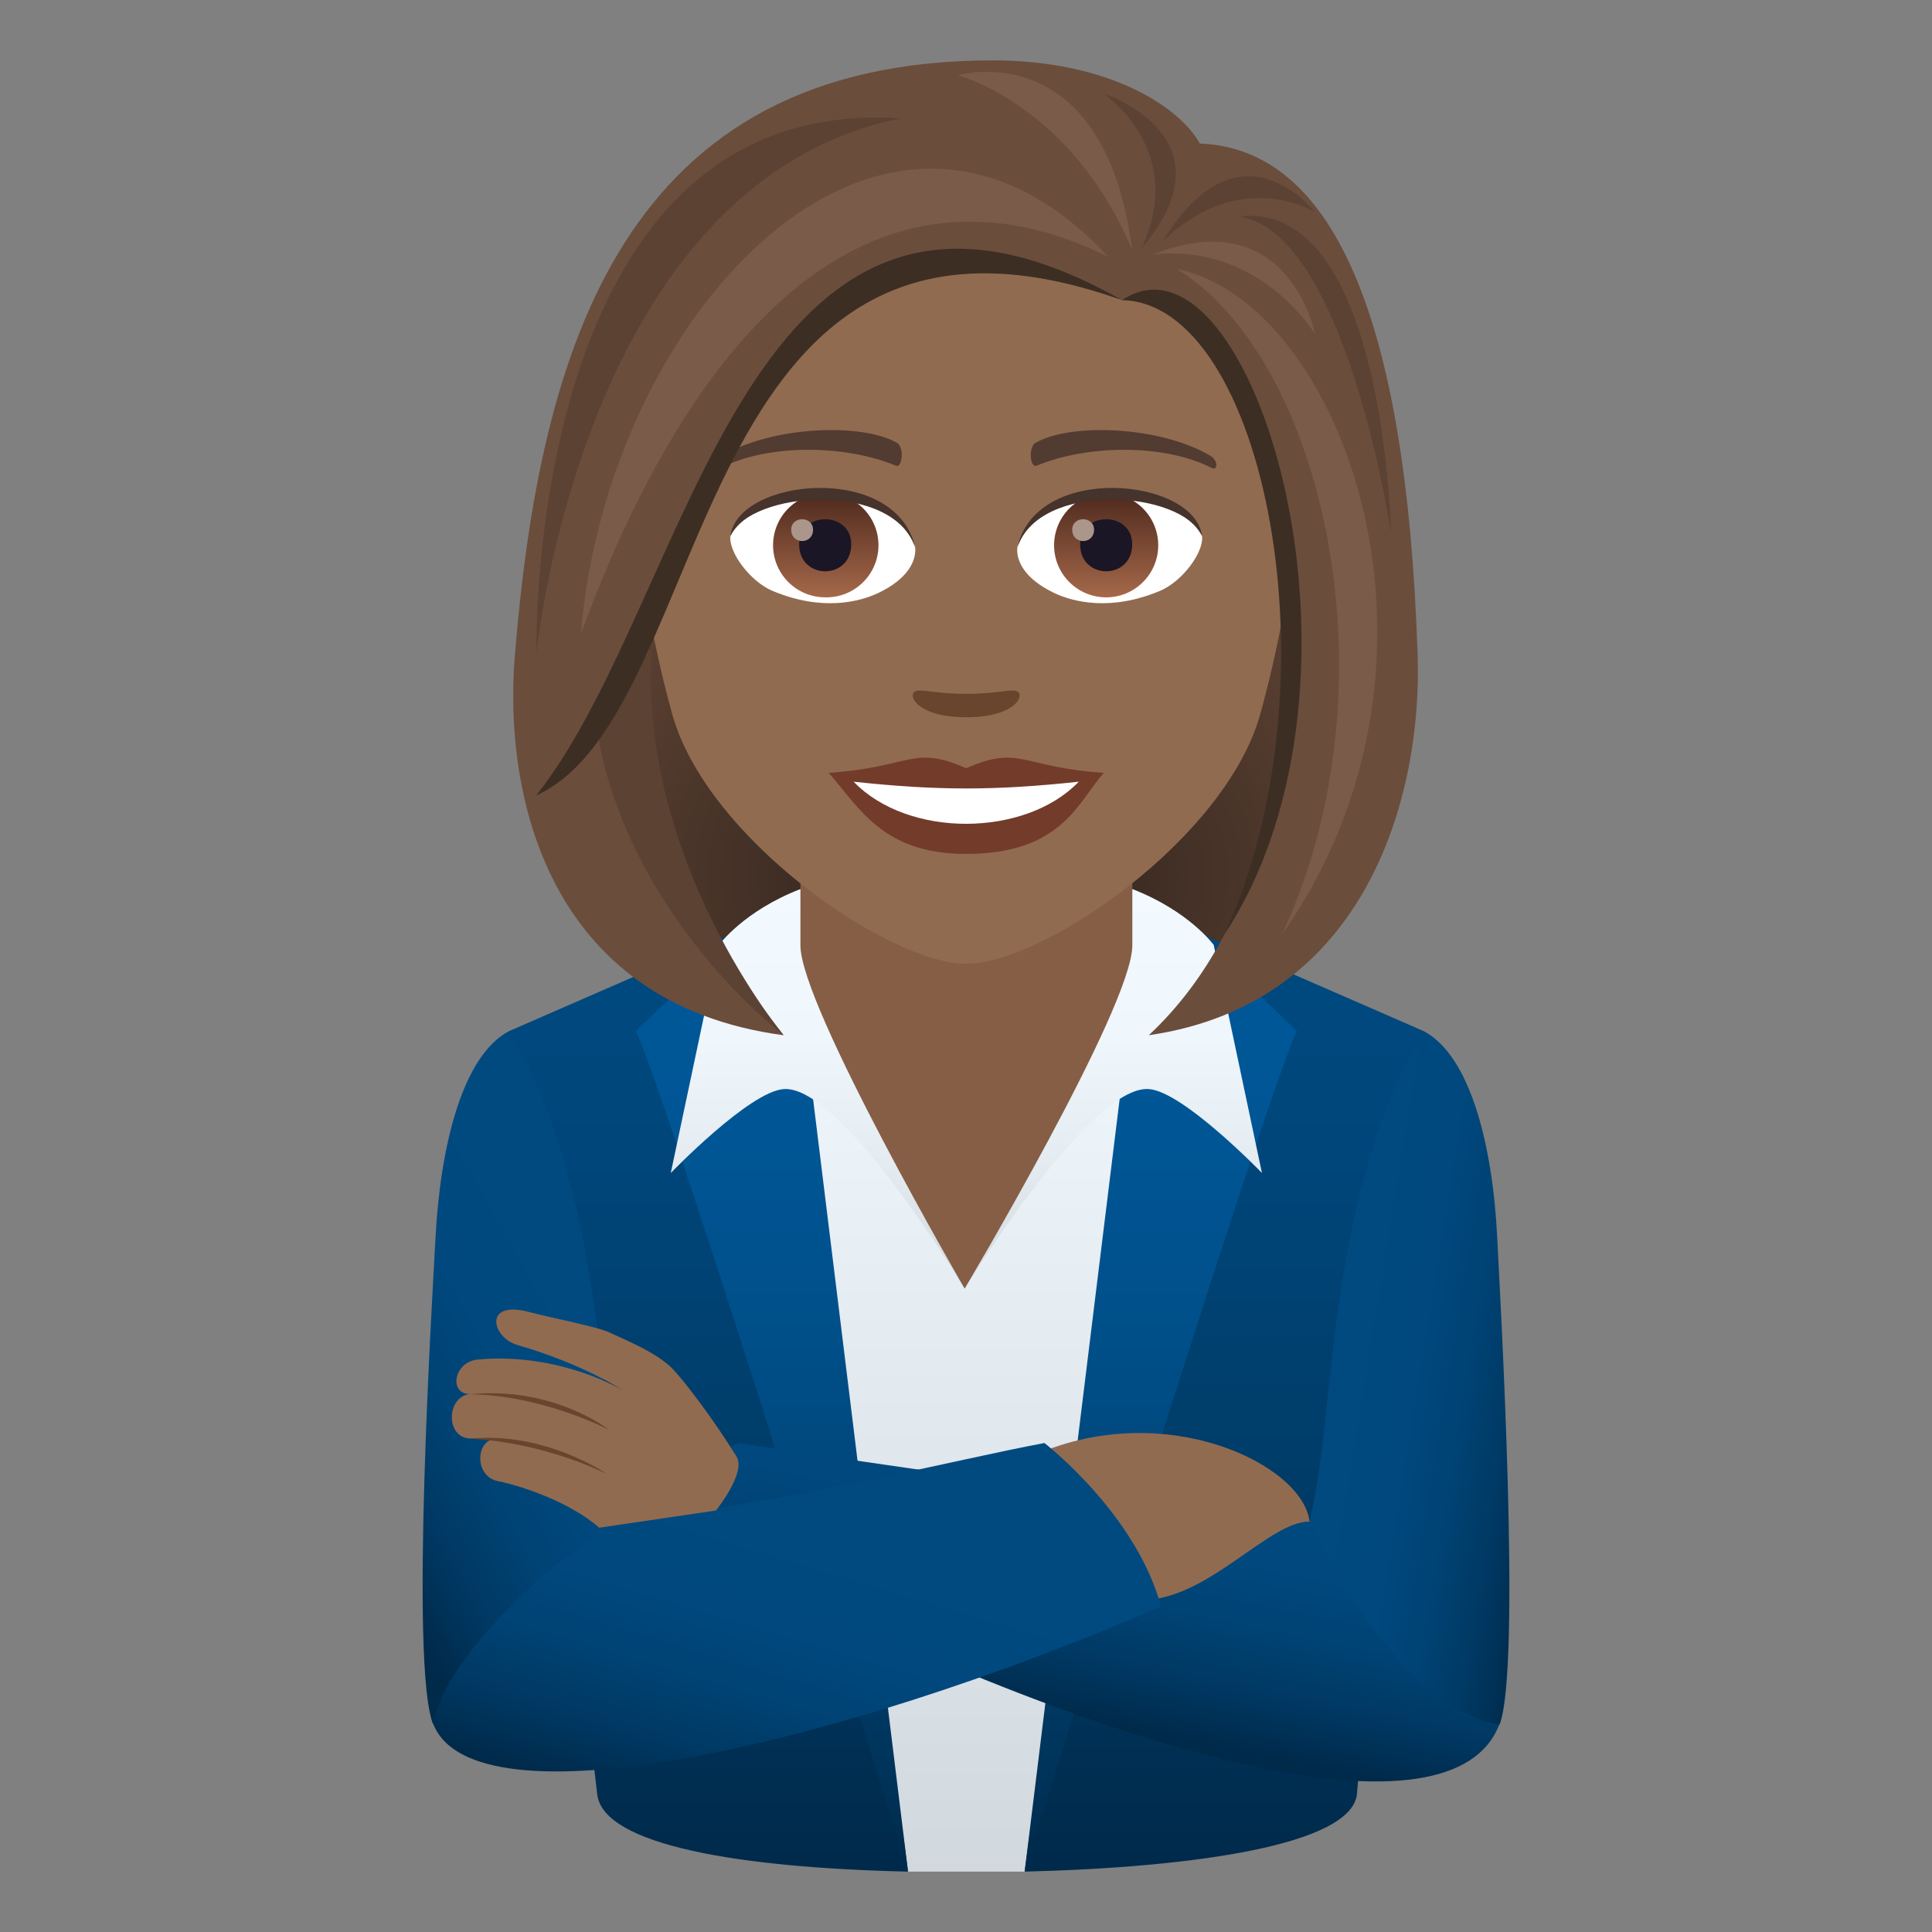 <svg xmlns="http://www.w3.org/2000/svg" xml:space="preserve" style="enable-background:new 0 0 64 64" viewBox="0 0 64 64"><rect x="0" y="0" width="64" height="64" fill="#808080" stroke="none"/><radialGradient id="a" cx="51.718" cy="140.728" r="16.245" gradientTransform="matrix(1.021 0 0 .797 -20.75 -83.165)" gradientUnits="userSpaceOnUse"><stop offset="0" style="stop-color:#291d19"/><stop offset=".264" style="stop-color:#3a2a22"/><stop offset=".721" style="stop-color:#533b2e"/><stop offset="1" style="stop-color:#5c4233"/></radialGradient><path d="m42.087 31.919 2.067-13.389H19.862l2.065 13.389z" style="fill:url(#a)"/><linearGradient id="b" x1="32.012" x2="32.012" y1="62" y2="30.378" gradientUnits="userSpaceOnUse"><stop offset="0" style="stop-color:#002a4a"/><stop offset=".009" style="stop-color:#002a4b"/><stop offset=".407" style="stop-color:#003c68"/><stop offset=".751" style="stop-color:#00467a"/><stop offset="1" style="stop-color:#004a80"/></linearGradient><path d="M38.494 30.378H25.53l-8.672 3.782 2.927 25.295c.225 1.67 4.694 2.418 10.296 2.545 1.191-.857 2.669-.836 3.863 0 5.69-.141 10.78-.896 11.004-2.545l2.22-25.295-8.673-3.782z" style="fill:url(#b)"/><linearGradient id="c" x1="32.011" x2="32.011" y1="62" y2="31.099" gradientUnits="userSpaceOnUse"><stop offset="0" style="stop-color:#d1d8de"/><stop offset="1" style="stop-color:#f2f9ff"/></linearGradient><path d="m33.943 62 4.177-30.9H25.902L30.08 62z" style="fill:url(#c)"/><linearGradient id="d" x1="38.453" x2="38.453" y1="62" y2="30.023" gradientUnits="userSpaceOnUse"><stop offset="0" style="stop-color:#002a4a"/><stop offset=".099" style="stop-color:#003359"/><stop offset=".324" style="stop-color:#004375"/><stop offset=".55" style="stop-color:#004f89"/><stop offset=".775" style="stop-color:#005695"/><stop offset="1" style="stop-color:#005899"/></linearGradient><path d="M42.962 34.16s-3.358-3.371-5.087-4.137L33.943 62s8.068-26.003 9.02-27.84z" style="fill:url(#d)"/><linearGradient id="e" x1="25.571" x2="25.571" y1="62" y2="30.023" gradientUnits="userSpaceOnUse"><stop offset="0" style="stop-color:#002a4a"/><stop offset=".099" style="stop-color:#003359"/><stop offset=".324" style="stop-color:#004375"/><stop offset=".55" style="stop-color:#004f89"/><stop offset=".775" style="stop-color:#005695"/><stop offset="1" style="stop-color:#005899"/></linearGradient><path d="m30.08 62-3.93-31.977c-1.731.766-5.088 4.137-5.088 4.137.951 1.837 9.02 27.84 9.02 27.84z" style="fill:url(#e)"/><linearGradient id="f" x1="36.879" x2="36.879" y1="42.687" y2="29.451" gradientUnits="userSpaceOnUse"><stop offset="0" style="stop-color:#d1d8de"/><stop offset=".017" style="stop-color:#d2d9df"/><stop offset=".316" style="stop-color:#e4ebf1"/><stop offset=".633" style="stop-color:#eff6fc"/><stop offset="1" style="stop-color:#f2f9ff"/></linearGradient><path d="M38.06 36.077c1.144.087 3.744 2.78 3.744 2.78l-1.598-7.553s-.803-1.118-2.697-1.854l-5.555 13.236s4.143-6.758 6.106-6.609z" style="fill:url(#f)"/><linearGradient id="g" x1="27.087" x2="27.087" y1="42.687" y2="29.451" gradientUnits="userSpaceOnUse"><stop offset="0" style="stop-color:#d1d8de"/><stop offset=".017" style="stop-color:#d2d9df"/><stop offset=".316" style="stop-color:#e4ebf1"/><stop offset=".633" style="stop-color:#eff6fc"/><stop offset="1" style="stop-color:#f2f9ff"/></linearGradient><path d="m31.954 42.687-5.44-13.236c-1.894.735-2.696 1.853-2.696 1.853l-1.598 7.554s2.6-2.7 3.743-2.781c1.94-.138 5.991 6.61 5.991 6.61z" style="fill:url(#g)"/><path d="M26.515 31.319c0 2.003 5.44 11.368 5.44 11.368s5.555-9.337 5.555-11.368v-4.464H26.515v4.464z" style="fill:#855e45"/><linearGradient id="h" x1="35.724" x2="37.515" y1="56.966" y2="48.168" gradientUnits="userSpaceOnUse"><stop offset="0" style="stop-color:#002a4a"/><stop offset=".005" style="stop-color:#002a4b"/><stop offset=".217" style="stop-color:#003862"/><stop offset=".442" style="stop-color:#004273"/><stop offset=".689" style="stop-color:#00487d"/><stop offset="1" style="stop-color:#004a80"/></linearGradient><path d="M49.668 57.12c-1.538 4.04-12.267 1.278-25.037-5.108-2.877-3.072-.166-4.21-.166-4.21s8.904 1.38 18.916 2.601c0 0 4.927 3.36 6.287 6.716z" style="fill:url(#h)"/><linearGradient id="i" x1="51.851" x2="44.757" y1="46.201" y2="45.05" gradientUnits="userSpaceOnUse"><stop offset="0" style="stop-color:#002a4a"/><stop offset=".005" style="stop-color:#002a4b"/><stop offset=".217" style="stop-color:#003862"/><stop offset=".442" style="stop-color:#004273"/><stop offset=".689" style="stop-color:#00487d"/><stop offset="1" style="stop-color:#004a80"/></linearGradient><path d="M47.167 34.16c-2.245 3.634-2.846 8.875-3.149 11.776-.181 1.742-.318 3.072-.637 4.477 1.165 2.389 3.533 6.277 6.296 6.716.725-1.919.016-14.184-.08-16.133-.144-2.961-.86-6-2.43-6.836z" style="fill:url(#i)"/><path d="M37.814 53.005c2.194 0 4.203-2.607 5.567-2.602-.224-1.895-4.762-4.096-9.09-2.215l3.523 4.817z" style="fill:#916b50"/><linearGradient id="j" x1="24.546" x2="27.404" y1="60.8" y2="51.287" gradientUnits="userSpaceOnUse"><stop offset="0" style="stop-color:#002a4a"/><stop offset=".005" style="stop-color:#002a4b"/><stop offset=".217" style="stop-color:#003862"/><stop offset=".442" style="stop-color:#004273"/><stop offset=".689" style="stop-color:#00487d"/><stop offset="1" style="stop-color:#004a80"/></linearGradient><path d="M14.357 57.12c1.356 3.402 13.084.859 24.104-3.903-.839-3.09-3.864-5.415-3.864-5.415-3.028.566-8.04 1.88-13.953 2.601-2.611-.218-7.065 4.778-6.287 6.716z" style="fill:url(#j)"/><linearGradient id="k" x1="10.579" x2="19.163" y1="48.473" y2="43.631" gradientUnits="userSpaceOnUse"><stop offset="0" style="stop-color:#002a4a"/><stop offset=".005" style="stop-color:#002a4b"/><stop offset=".217" style="stop-color:#003862"/><stop offset=".442" style="stop-color:#004273"/><stop offset=".689" style="stop-color:#00487d"/><stop offset="1" style="stop-color:#004a80"/></linearGradient><path d="M20.007 45.936c-.302-2.901-.905-8.142-3.15-11.776-1.565.833-2.274 3.878-2.43 6.836-.103 1.946-.857 14.185-.079 16.123.323-2.219 4.393-5.93 6.287-6.716-.31-1.395-.447-2.715-.628-4.467z" style="fill:url(#k)"/><path d="M22.319 45.384c-.537-.591-1.793-1.076-2.121-1.24-.364-.184-1.966-.494-2.658-.679-1.548-.416-1.247.843-.41 1.086 2.212.64 3.514 1.511 3.514 1.511s-2.076-1.27-4.806-1.027c-.81.068-.983 1.144-.273 1.144-.783.087-.81 1.443 0 1.472.291.01.528.02.746.03-.564.145-.564 1.24.191 1.385.71.145 2.321.65 3.35 1.541l3.864-.569s1.012-1.252.683-1.786c-.743-1.204-1.633-2.378-2.08-2.868z" style="fill:#916b50"/><path d="M15.556 46.188c2.394.02 4.615 1.173 4.615 1.173s-1.84-1.454-4.615-1.173zm0 1.473c2.512.116 4.56 1.173 4.56 1.173s-2.066-1.434-4.56-1.173z" style="fill:#69452d"/><path d="M32.008 3.575c-7.62 0-11.29 6.205-10.83 14.183.094 1.603.54 3.916 1.09 5.898 1.143 4.12 7.172 8.27 9.74 8.27 2.566 0 8.596-4.15 9.74-8.27.55-1.982.996-4.295 1.09-5.898.458-7.978-3.21-14.183-10.83-14.183z" style="fill:#916b50"/><path d="M32.007 25.449c-1.785-.786-1.8-.032-4.556.152 1.035 1.175 1.796 2.686 4.555 2.686 3.166 0 3.701-1.716 4.559-2.686-2.76-.184-2.77-.938-4.558-.152z" style="fill:#733b2a"/><path d="M28.279 25.895c1.8 1.872 5.68 1.847 7.457 0-2.77.298-4.686.298-7.457 0z" style="fill:#fff"/><path d="M40.103 15.103c-1.655-.986-4.624-1.107-5.798-.435-.25.136-.183.848.033.76 1.675-.698 4.228-.733 5.801.074.21.107.215-.255-.036-.399zm-16.192 0c1.655-.986 4.624-1.107 5.801-.435.25.136.183.848-.034.76-1.676-.698-4.227-.734-5.802.074-.21.107-.215-.255.035-.399z" style="fill:#523c31"/><path d="M33.72 22.917c-.181-.127-.607.068-1.713.068-1.105 0-1.531-.195-1.712-.068-.218.153.128.843 1.712.843s1.932-.69 1.713-.843z" style="fill:#69452d"/><path d="M30.313 18.096c.065.504-.278 1.102-1.225 1.55-.602.285-1.854.62-3.5-.074-.737-.31-1.456-1.279-1.392-1.814.893-1.682 5.282-1.928 6.117.338z" style="fill:#fff"/><linearGradient id="l" x1="-424.263" x2="-424.263" y1="479.253" y2="479.778" gradientTransform="matrix(6.57 0 0 -6.57 2814.782 3168.527)" gradientUnits="userSpaceOnUse"><stop offset="0" style="stop-color:#a6694a"/><stop offset="1" style="stop-color:#4f2a1e"/></linearGradient><path d="M27.334 16.338a1.725 1.725 0 1 1 0 3.449 1.725 1.725 0 0 1 0-3.45z" style="fill:url(#l)"/><path d="M26.473 18.03c0 1.193 1.725 1.193 1.725 0 0-1.107-1.725-1.107-1.725 0z" style="fill:#1a1626"/><path d="M26.21 17.548c0 .5.723.5.723 0 0-.464-.723-.464-.723 0z" style="fill:#ab968c"/><path d="M30.321 18.163c-.7-2.25-5.474-1.919-6.125-.405.241-1.938 5.528-2.45 6.125.405z" style="fill:#45332c"/><path d="M33.703 18.096c-.065.504.278 1.102 1.225 1.55.602.285 1.854.62 3.5-.074.738-.31 1.456-1.279 1.391-1.814-.89-1.682-5.282-1.928-6.116.338z" style="fill:#fff"/><linearGradient id="m" x1="-425.545" x2="-425.545" y1="479.253" y2="479.778" gradientTransform="matrix(6.57 0 0 -6.57 2832.512 3168.527)" gradientUnits="userSpaceOnUse"><stop offset="0" style="stop-color:#a6694a"/><stop offset="1" style="stop-color:#4f2a1e"/></linearGradient><path d="M36.643 16.338a1.725 1.725 0 1 1 0 3.45 1.725 1.725 0 0 1 0-3.45z" style="fill:url(#m)"/><path d="M35.781 18.03c0 1.193 1.725 1.193 1.725 0 0-1.107-1.725-1.107-1.725 0z" style="fill:#1a1626"/><path d="M35.519 17.548c0 .5.723.5.723 0 0-.464-.723-.464-.723 0z" style="fill:#ab968c"/><path d="M33.696 18.163c.699-2.25 5.47-1.928 6.123-.405-.242-1.938-5.528-2.45-6.123.405z" style="fill:#45332c"/><path d="M39.746 4.755C39.064 3.526 36.712 2 32.892 2c-12.257 0-15.006 9.547-15.838 19.73-.371 4.548 1.044 11.514 8.905 12.564-5.575-7.12-5.568-11.228-3.02-17.367 2.364-5.697 7.116-10.453 14.229-6.984 5.232-.875 8.7 17.068.887 24.35 7.258-1.05 9.055-8.001 8.907-12.564-.371-11.432-2.887-16.807-7.216-16.974z" style="fill:#6b4d3c"/><path d="M38.98 8.912c4.825 2.927 7.364 13.725 3.487 22.046 6.388-9.073 1.98-20.965-3.486-22.046z" style="fill:#7a5b49"/><path d="M37.168 9.943c4.735.094 7.226 12.673 3.392 21.015 5.599-8.532.865-23.859-3.392-21.015z" style="fill:#3d2e24"/><path d="M21.59 21.498c-.41.457-1.67 1.945-1.882 2.236.837 6.47 6.251 10.56 6.251 10.56s-4.808-5.752-4.369-12.796z" style="fill:#5c4233"/><path d="M31.726 2.492s3.756.967 5.782 5.797c-.935-7.207-5.783-5.797-5.783-5.797z" style="fill:#7a5b49"/><path d="M36.565 3.107s2.787 1.867 1.244 5.132c3.159-3.73-1.244-5.132-1.244-5.132zm6.995 3.921s-2.428-1.53-5.033.954c2.55-4.179 5.033-.954 5.033-.954z" style="fill:#5c4233"/><path d="M43.56 11.068s-1.813-3.03-5.374-2.639c4.53-1.776 5.374 2.639 5.374 2.639z" style="fill:#7a5b49"/><path d="M46.076 17.63S44.59 7.687 41.044 7.172c4.825-.583 5.032 10.458 5.032 10.458z" style="fill:#5c4233"/><path d="M17.762 26.35c6.041-2.714 4.914-21.563 19.406-16.407-12.512-7.094-14.183 9.844-19.406 16.406z" style="fill:#3d2e24"/><path d="M19.241 21.005c2.872-7.875 8.457-16.916 17.471-12.5-7.446-8-16.604 1.875-17.47 12.5z" style="fill:#7a5b49"/><path d="M17.774 21.63s1.514-15.583 12.06-17.708c-12.491-.847-12.06 17.709-12.06 17.709z" style="fill:#5c4233"/></svg>